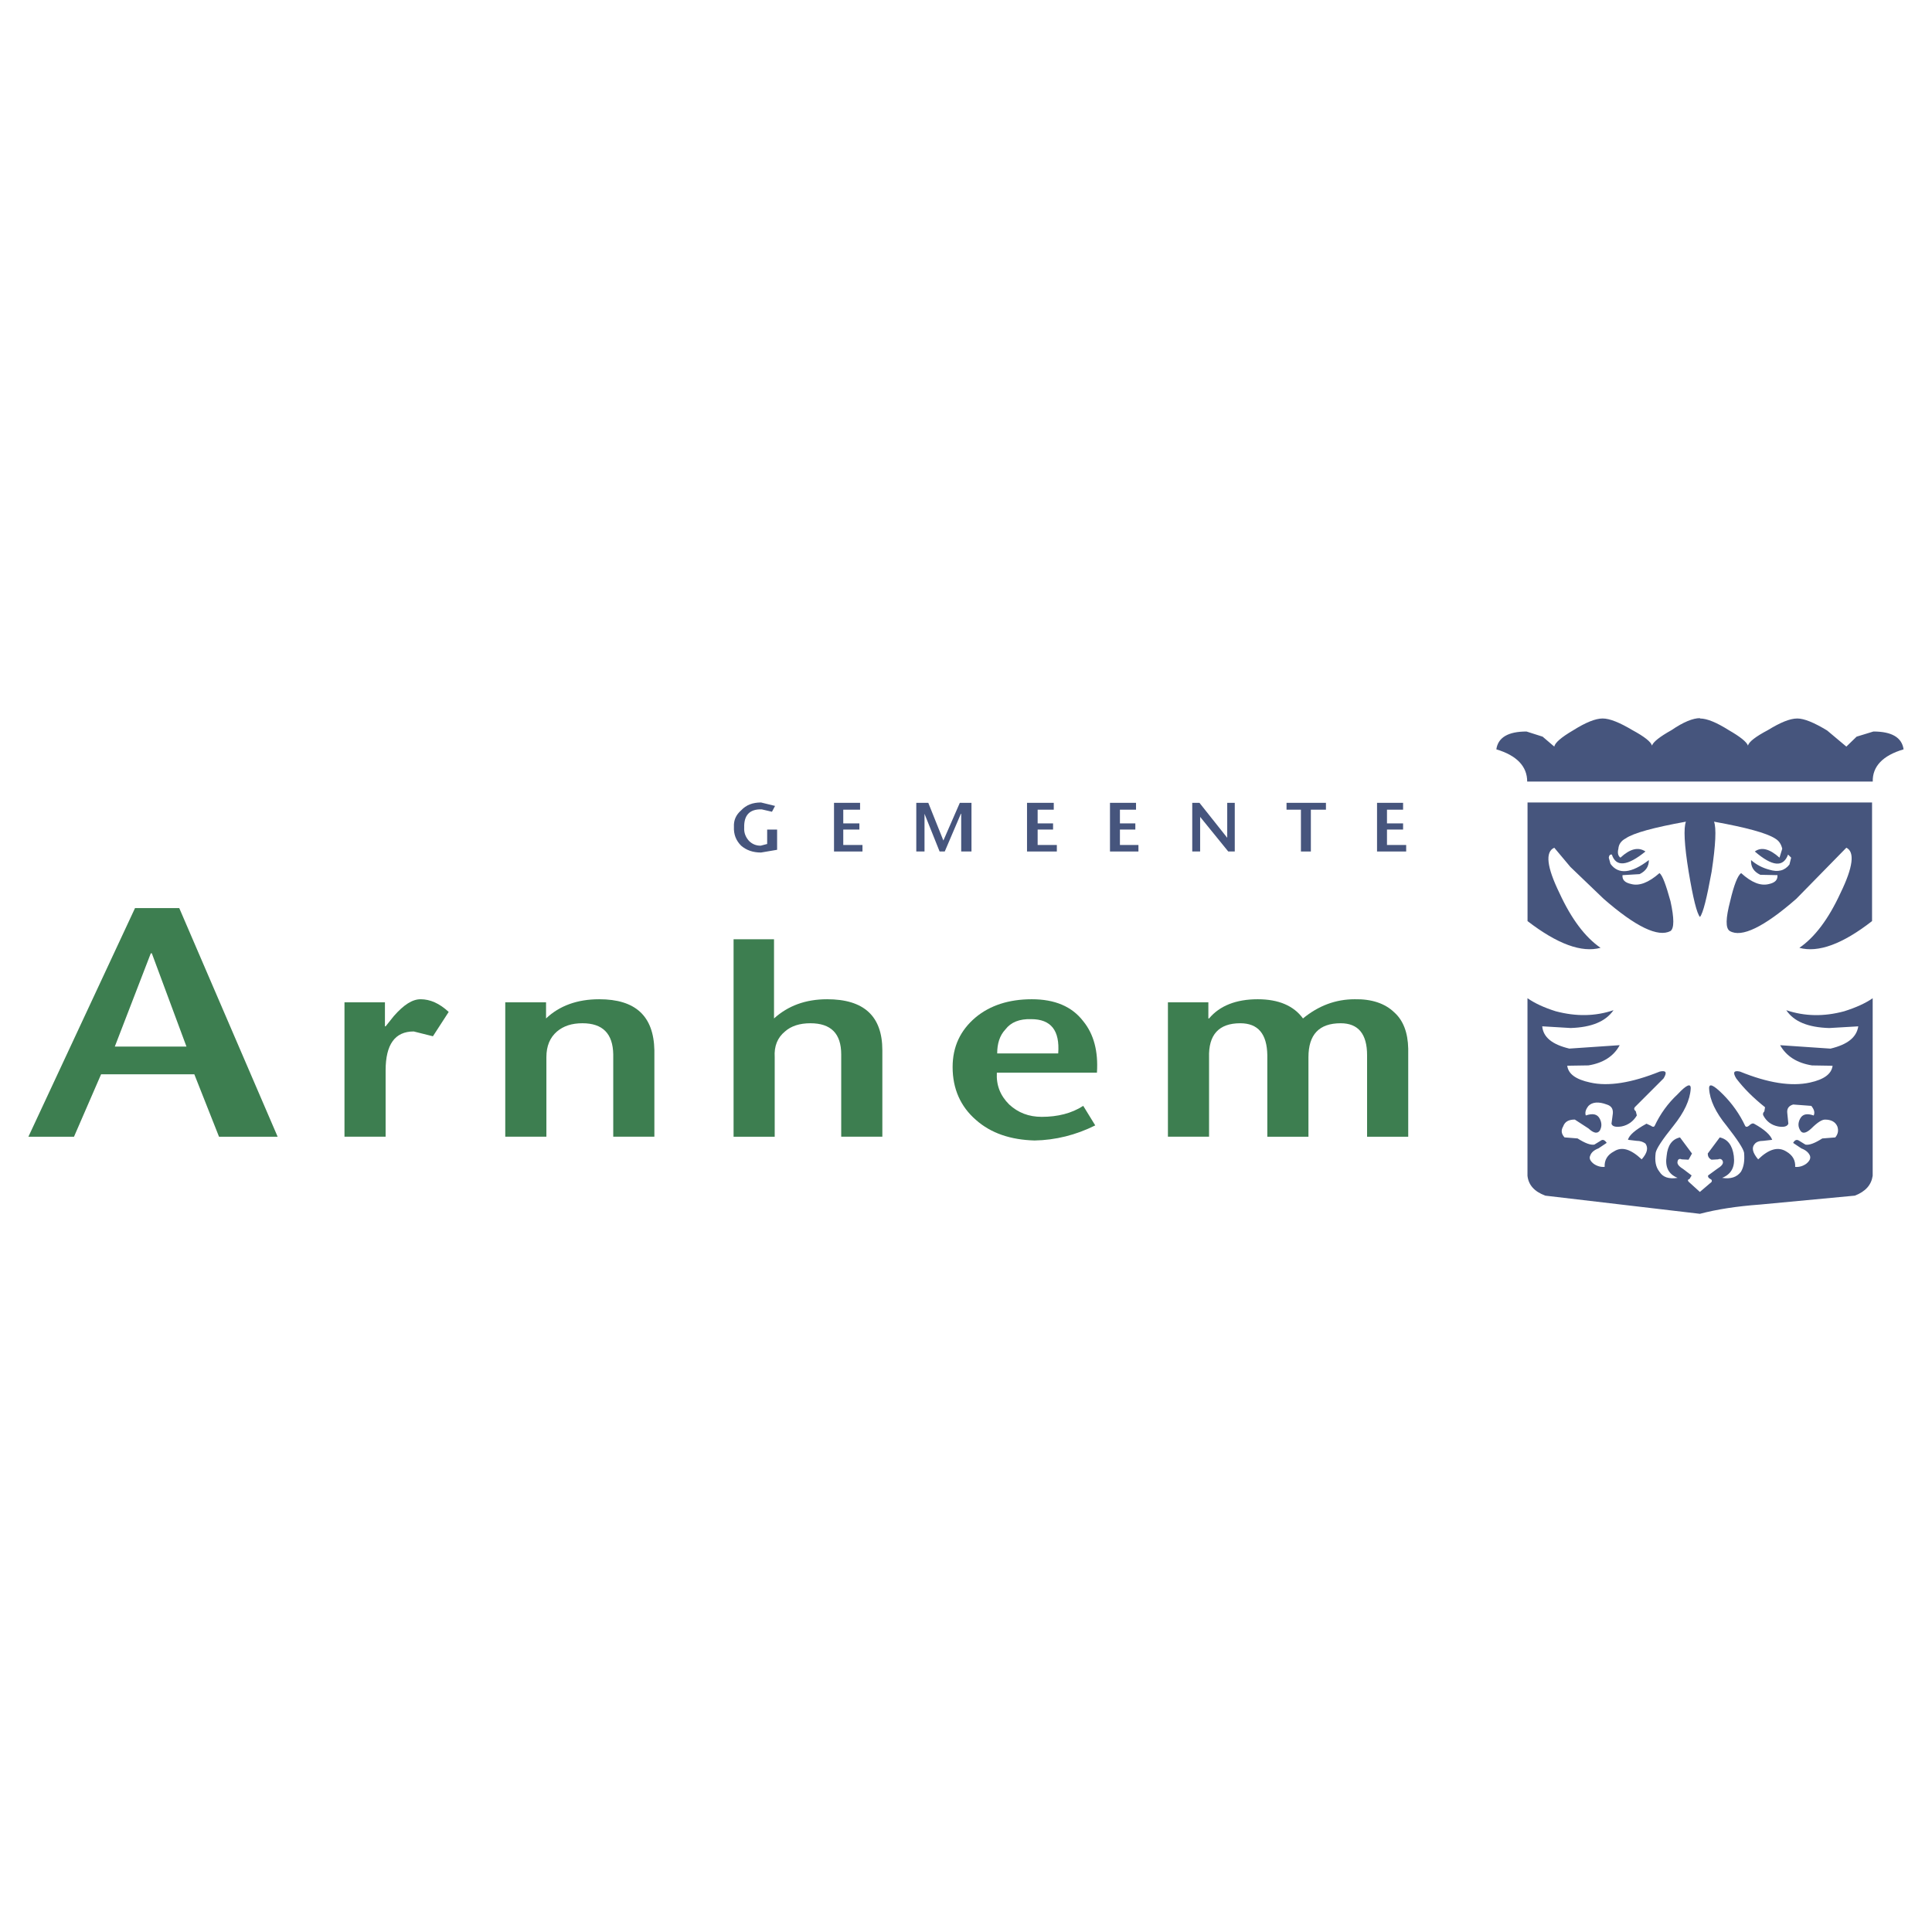 <?xml version="1.0" encoding="utf-8"?>
<!-- Generator: Adobe Illustrator 13.0.0, SVG Export Plug-In . SVG Version: 6.00 Build 14948)  -->
<!DOCTYPE svg PUBLIC "-//W3C//DTD SVG 1.0//EN" "http://www.w3.org/TR/2001/REC-SVG-20010904/DTD/svg10.dtd">
<svg version="1.0" id="Layer_1" xmlns="http://www.w3.org/2000/svg" xmlns:xlink="http://www.w3.org/1999/xlink" x="0px" y="0px"
	 width="192.756px" height="192.756px" viewBox="0 0 192.756 192.756" enable-background="new 0 0 192.756 192.756"
	 xml:space="preserve">
<g>
	<polygon fill-rule="evenodd" clip-rule="evenodd" fill="#FFFFFF" points="0,0 192.756,0 192.756,192.756 0,192.756 0,0 	"/>
	<path fill-rule="evenodd" clip-rule="evenodd" fill="#46557D" d="M189.921,74.762c-0.171-1.197-1.196-1.779-3.01-1.779
		l-1.676,0.513l-1.025,0.992l-1.916-1.607c-1.299-0.787-2.291-1.197-2.976-1.197c-0.752,0-1.71,0.41-2.941,1.163
		c-1.23,0.65-1.881,1.163-1.983,1.539c-0.137-0.376-0.786-0.889-1.915-1.539c-1.197-0.752-2.155-1.163-2.873-1.163v-0.035
		c-0.685,0-1.642,0.376-2.839,1.197c-1.163,0.65-1.812,1.163-1.95,1.539c-0.103-0.376-0.752-0.889-1.949-1.539
		c-1.266-0.752-2.257-1.163-2.976-1.163c-0.718,0-1.71,0.41-2.907,1.163c-1.231,0.718-1.847,1.266-1.915,1.642l-1.163-0.992
		l-1.607-0.513c-1.812,0-2.839,0.582-3.01,1.779c2.052,0.615,3.078,1.71,3.078,3.215h34.476
		C186.809,76.472,187.835,75.377,189.921,74.762L189.921,74.762z"/>
	<path fill-rule="evenodd" clip-rule="evenodd" fill="#46557D" d="M184.21,84.578c0.854,0.411,0.684,1.916-0.582,4.515
		c-1.197,2.6-2.564,4.412-4.104,5.472c1.882,0.513,4.31-0.376,7.251-2.667V80.063h-34.373v11.834
		c2.976,2.292,5.404,3.181,7.285,2.667c-1.539-1.06-2.907-2.873-4.104-5.472c-1.266-2.599-1.437-4.104-0.513-4.515l1.607,1.916
		l3.317,3.181c3.215,2.805,5.438,3.865,6.67,3.215c0.376-0.273,0.376-1.266,0-2.976c-0.445-1.607-0.787-2.565-1.095-2.805
		c-1.095,0.958-2.018,1.3-2.805,1.095c-0.649-0.137-0.923-0.411-0.89-0.889l1.711-0.103c0.615-0.308,0.923-0.752,0.923-1.402
		c-1.744,1.334-3.044,1.47-3.83,0.376l-0.171-0.616c0.034-0.239,0.137-0.342,0.308-0.308c0.41,1.266,1.539,1.163,3.352-0.308
		c-0.719-0.479-1.539-0.273-2.497,0.616c-0.239-0.171-0.308-0.479-0.205-0.889c0.034-0.444,0.273-0.787,0.719-1.026
		c0.786-0.547,2.805-1.095,6.02-1.676c-0.239,0.616-0.171,2.292,0.273,4.994c0.444,2.667,0.82,4.172,1.129,4.514
		c0.308-0.376,0.684-1.881,1.162-4.514c0.411-2.703,0.479-4.378,0.24-4.994c3.215,0.582,5.232,1.129,6.088,1.676
		c0.41,0.239,0.615,0.582,0.718,1.026l-0.273,0.889c-0.992-0.889-1.812-1.094-2.463-0.616c1.745,1.505,2.839,1.607,3.318,0.308
		l0.308,0.308l-0.171,0.684c-0.479,0.616-1.129,0.787-2.018,0.513c-0.65-0.171-1.267-0.479-1.813-0.958
		c-0.034,0.684,0.273,1.163,0.924,1.47l1.71,0.035c0.034,0.479-0.239,0.752-0.854,0.889c-0.821,0.205-1.711-0.137-2.771-1.095
		c-0.342,0.239-0.718,1.197-1.094,2.805c-0.444,1.71-0.479,2.702-0.034,2.976c1.163,0.684,3.386-0.376,6.635-3.215L184.21,84.578
		L184.21,84.578z"/>
	<polygon fill-rule="evenodd" clip-rule="evenodd" fill="#46557D" points="139.986,80.782 139.986,80.098 137.387,80.098 
		137.387,84.954 140.294,84.954 140.294,84.304 138.379,84.304 138.379,82.765 139.986,82.765 139.986,82.15 138.379,82.15 
		138.379,80.782 139.986,80.782 	"/>
	<polygon fill-rule="evenodd" clip-rule="evenodd" fill="#46557D" points="128.357,80.782 129.794,80.782 129.794,84.954 
		130.785,84.954 130.785,80.782 132.29,80.782 132.29,80.098 128.357,80.098 128.357,80.782 	"/>
	<path fill-rule="evenodd" clip-rule="evenodd" fill="#46557D" d="M168.682,108.623c0.034-0.582-0.41-0.41-1.3,0.547
		c-0.992,0.922-1.744,1.984-2.291,3.146c-0.068,0.137-0.205,0.137-0.377,0l-0.444-0.205c-1.129,0.615-1.744,1.162-1.847,1.607
		l0.854,0.102c0.377,0,0.65,0.104,0.89,0.273c0.308,0.445,0.171,0.959-0.376,1.574c-1.095-1.025-1.984-1.299-2.771-0.787
		c-0.649,0.342-0.958,0.855-0.924,1.539c-0.376,0.035-0.752-0.068-1.095-0.307c-0.342-0.273-0.479-0.547-0.342-0.82
		c0.103-0.309,0.376-0.549,0.821-0.719l0.82-0.549c-0.205-0.307-0.41-0.375-0.615-0.205l-0.616,0.377
		c-0.376,0.068-0.923-0.137-1.675-0.615l-1.301-0.104c-0.308-0.342-0.376-0.684-0.136-1.094c0.171-0.479,0.547-0.684,1.162-0.684
		l1.368,0.889c0.513,0.479,0.89,0.547,1.129,0.205c0.205-0.377,0.205-0.752,0-1.162c-0.239-0.479-0.685-0.582-1.402-0.342
		c-0.103-0.309,0-0.617,0.273-0.959c0.376-0.375,0.992-0.443,1.812-0.137c0.445,0.137,0.65,0.41,0.616,0.891l-0.137,1.025
		c0.068,0.273,0.41,0.375,1.025,0.273c0.65-0.137,1.163-0.514,1.505-1.094l-0.103-0.412c-0.171-0.137-0.205-0.273-0.103-0.41
		l2.873-2.873c0.376-0.615,0.239-0.82-0.376-0.684c-2.805,1.129-5.13,1.506-6.943,1.094c-1.437-0.307-2.188-0.854-2.291-1.676
		l2.12-0.033c1.471-0.24,2.531-0.924,3.112-2.018l-5.027,0.342c-1.71-0.41-2.6-1.129-2.702-2.223l2.839,0.17
		c2.086-0.068,3.488-0.65,4.275-1.779c-1.812,0.617-3.729,0.65-5.78,0.104c-1.197-0.377-2.121-0.82-2.805-1.299v17.717
		c0.103,0.922,0.684,1.572,1.778,1.982l15.426,1.812c1.676-0.443,3.659-0.752,5.985-0.922l9.474-0.891
		c1.061-0.41,1.642-1.061,1.778-1.982V99.594c-0.684,0.479-1.642,0.922-2.839,1.299c-2.018,0.547-3.933,0.514-5.779-0.104
		c0.752,1.129,2.154,1.711,4.275,1.779l2.906-0.17c-0.171,1.094-1.06,1.812-2.77,2.223l-5.028-0.342
		c0.616,1.094,1.676,1.777,3.181,2.018l2.053,0.033c-0.104,0.822-0.855,1.369-2.258,1.676c-1.881,0.412-4.207,0.035-6.977-1.094
		c-0.616-0.137-0.753,0.068-0.377,0.684c0.753,0.992,1.676,1.916,2.873,2.873l-0.068,0.41c-0.137,0.137-0.171,0.275-0.103,0.412
		c0.308,0.58,0.787,0.957,1.471,1.094c0.582,0.102,0.924,0,1.026-0.273l-0.103-1.025c-0.068-0.48,0.136-0.754,0.581-0.891
		l1.812,0.137c0.274,0.342,0.377,0.65,0.24,0.959c-0.685-0.24-1.129-0.137-1.369,0.342c-0.205,0.41-0.205,0.785,0.035,1.162
		c0.205,0.342,0.581,0.273,1.094-0.205c0.616-0.615,1.061-0.889,1.368-0.889c0.582,0,1.026,0.205,1.231,0.684
		c0.137,0.41,0.068,0.752-0.205,1.094l-1.3,0.104c-0.752,0.479-1.3,0.684-1.676,0.615l-0.616-0.377
		c-0.239-0.17-0.444-0.102-0.615,0.205l0.821,0.549c0.444,0.17,0.718,0.41,0.854,0.719c0.103,0.273-0.034,0.547-0.376,0.82
		c-0.343,0.238-0.718,0.342-1.095,0.307c0.034-0.648-0.239-1.162-0.889-1.539c-0.821-0.512-1.744-0.238-2.805,0.787
		c-0.548-0.65-0.685-1.162-0.343-1.539c0.171-0.205,0.445-0.309,0.855-0.309l0.89-0.102c-0.171-0.479-0.753-1.027-1.813-1.607
		c-0.137-0.068-0.308,0-0.513,0.205c-0.171,0.137-0.308,0.137-0.376,0c-0.547-1.162-1.3-2.225-2.224-3.146
		c-0.958-0.957-1.402-1.129-1.368-0.547c0.068,1.127,0.65,2.359,1.745,3.693c1.094,1.402,1.676,2.291,1.744,2.701
		c0.068,0.822-0.034,1.402-0.309,1.881c-0.41,0.549-1.025,0.754-1.881,0.617c0.924-0.377,1.3-1.096,1.163-2.189
		c-0.137-1.061-0.615-1.676-1.402-1.848l-1.197,1.607c0,0.273,0.103,0.48,0.376,0.617l0.65-0.035c0.239-0.102,0.41,0,0.479,0.205
		c0.068,0.24-0.136,0.479-0.581,0.752l-0.89,0.65c-0.034,0.137,0.034,0.24,0.205,0.342c0.171,0.068,0.206,0.172,0.137,0.309
		l-1.162,0.992l-1.095-0.992c-0.137-0.137-0.137-0.24,0.068-0.309l0.205-0.342l-0.854-0.65c-0.445-0.273-0.616-0.512-0.548-0.752
		c0.034-0.205,0.171-0.307,0.411-0.205l0.684,0.035l0.342-0.617l-1.196-1.607c-0.787,0.172-1.232,0.787-1.335,1.848
		c-0.171,1.094,0.172,1.812,1.095,2.189c-0.89,0.137-1.471-0.068-1.812-0.617c-0.376-0.479-0.479-1.059-0.376-1.881
		c0.068-0.41,0.649-1.299,1.778-2.701C168.032,110.982,168.613,109.75,168.682,108.623L168.682,108.623z"/>
	<path fill-rule="evenodd" clip-rule="evenodd" fill="#3D7E50" d="M140.499,113.41v-8.789c-0.034-1.574-0.479-2.805-1.402-3.625
		c-0.924-0.891-2.257-1.334-3.933-1.301c-1.916,0-3.626,0.65-5.165,1.916c-0.924-1.266-2.429-1.916-4.515-1.916
		c-2.155,0-3.797,0.65-4.856,1.916h-0.069v-1.607h-4.035v13.406h4.104v-7.9c-0.069-2.291,0.991-3.42,3.111-3.42
		c1.779,0,2.668,1.061,2.702,3.182v8.139h4.104v-7.934c0-2.258,1.061-3.387,3.215-3.387c1.745,0,2.634,1.061,2.634,3.182v8.139
		H140.499L140.499,113.41z"/>
	<polygon fill-rule="evenodd" clip-rule="evenodd" fill="#46557D" points="95.865,81.192 95.899,81.192 95.899,84.954 
		96.925,84.954 96.925,80.098 95.762,80.098 94.121,83.86 92.616,80.098 91.418,80.098 91.418,84.954 92.239,84.954 92.239,81.192 
		93.745,84.954 94.258,84.954 95.865,81.192 	"/>
	<polygon fill-rule="evenodd" clip-rule="evenodd" fill="#46557D" points="84.133,80.782 85.81,80.782 85.81,80.098 83.21,80.098 
		83.21,84.954 86.049,84.954 86.049,84.304 84.133,84.304 84.133,82.765 85.741,82.765 85.741,82.15 84.133,82.15 84.133,80.782 	
		"/>
	<path fill-rule="evenodd" clip-rule="evenodd" fill="#46557D" d="M75.925,80.063c-0.82,0-1.471,0.239-1.983,0.787
		c-0.513,0.445-0.752,0.992-0.718,1.642c-0.034,0.752,0.206,1.368,0.718,1.881c0.513,0.445,1.163,0.684,1.983,0.684l1.607-0.273
		v-2.018h-0.992v1.437l-0.65,0.171c-0.479,0-0.855-0.171-1.163-0.479c-0.342-0.376-0.513-0.821-0.479-1.334
		c-0.034-1.231,0.547-1.847,1.745-1.812l1.026,0.239l0.308-0.582L75.925,80.063L75.925,80.063z"/>
	<path fill-rule="evenodd" clip-rule="evenodd" fill="#3D7E50" d="M77.225,93.71h-4.036v19.7h4.104v-7.934
		c-0.068-1.096,0.274-1.951,1.026-2.566c0.616-0.547,1.471-0.82,2.531-0.82c2.052,0,3.078,1.025,3.078,3.111v8.209h4.104v-8.619
		c0-3.42-1.847-5.096-5.507-5.096c-2.154,0-3.899,0.65-5.301,1.916V93.71L77.225,93.71z"/>
	<polygon fill-rule="evenodd" clip-rule="evenodd" fill="#46557D" points="113.342,80.782 113.342,80.098 110.743,80.098 
		110.743,84.954 113.582,84.954 113.582,84.304 111.735,84.304 111.735,82.765 113.273,82.765 113.273,82.15 111.735,82.15 
		111.735,80.782 113.342,80.782 	"/>
	<polygon fill-rule="evenodd" clip-rule="evenodd" fill="#46557D" points="119.67,80.098 118.951,80.098 118.951,84.954 
		119.738,84.954 119.738,81.5 122.543,84.954 123.193,84.954 123.193,80.098 122.44,80.098 122.44,83.586 119.67,80.098 	"/>
	<polygon fill-rule="evenodd" clip-rule="evenodd" fill="#46557D" points="105.134,80.098 102.466,80.098 102.466,84.954 
		105.441,84.954 105.441,84.304 103.526,84.304 103.526,82.765 105.065,82.765 105.065,82.15 103.526,82.15 103.526,80.782 
		105.134,80.782 105.134,80.098 	"/>
	<path fill-rule="evenodd" clip-rule="evenodd" fill="#3D7E50" d="M65.288,104.791c-0.068-3.42-1.881-5.096-5.507-5.096
		c-2.189,0-3.967,0.65-5.301,1.916v-1.607h-4.07v13.406h4.104v-7.934c0-1.096,0.342-1.951,1.06-2.566
		c0.65-0.547,1.471-0.82,2.532-0.82c2.018,0,3.043,1.025,3.078,3.111v8.209h4.104V104.791L65.288,104.791z"/>
	<path fill-rule="evenodd" clip-rule="evenodd" fill="#3D7E50" d="M43.193,103.389l1.573-2.428
		c-0.923-0.855-1.847-1.266-2.804-1.266c-0.821,0-1.676,0.547-2.668,1.676l-0.821,1.027h-0.068v-2.395h-4.036v13.406h4.104v-6.6
		c0-2.6,0.924-3.9,2.805-3.9L43.193,103.389L43.193,103.389z"/>
	<path fill-rule="evenodd" clip-rule="evenodd" fill="#3D7E50" d="M19.389,107.186l2.462,6.225H27.7l-9.816-22.812h-4.412
		L2.834,113.41h4.549l2.702-6.225H19.389L19.389,107.186z M15.045,95.112h0.103l3.455,9.304h-7.148L15.045,95.112L15.045,95.112z"/>
	<path fill-rule="evenodd" clip-rule="evenodd" fill="#3D7E50" d="M102.945,99.695c-2.292,0-4.173,0.615-5.61,1.812
		c-1.539,1.301-2.292,2.941-2.292,4.959c0,2.156,0.787,3.934,2.326,5.268c1.505,1.334,3.454,1.984,5.849,2.053
		c2.086-0.035,4.138-0.547,6.054-1.506l-1.197-1.949c-1.163,0.754-2.565,1.096-4.139,1.096c-1.3,0-2.359-0.412-3.249-1.232
		c-0.89-0.889-1.3-1.916-1.231-3.18h9.987c0.137-2.121-0.308-3.832-1.368-5.131C106.946,100.414,105.236,99.695,102.945,99.695
		L102.945,99.695z M100.312,102.705c0.547-0.719,1.402-1.061,2.565-1.025c1.983,0,2.872,1.129,2.701,3.42H99.49
		C99.49,104.143,99.729,103.32,100.312,102.705L100.312,102.705z"/>
</g>
</svg>
